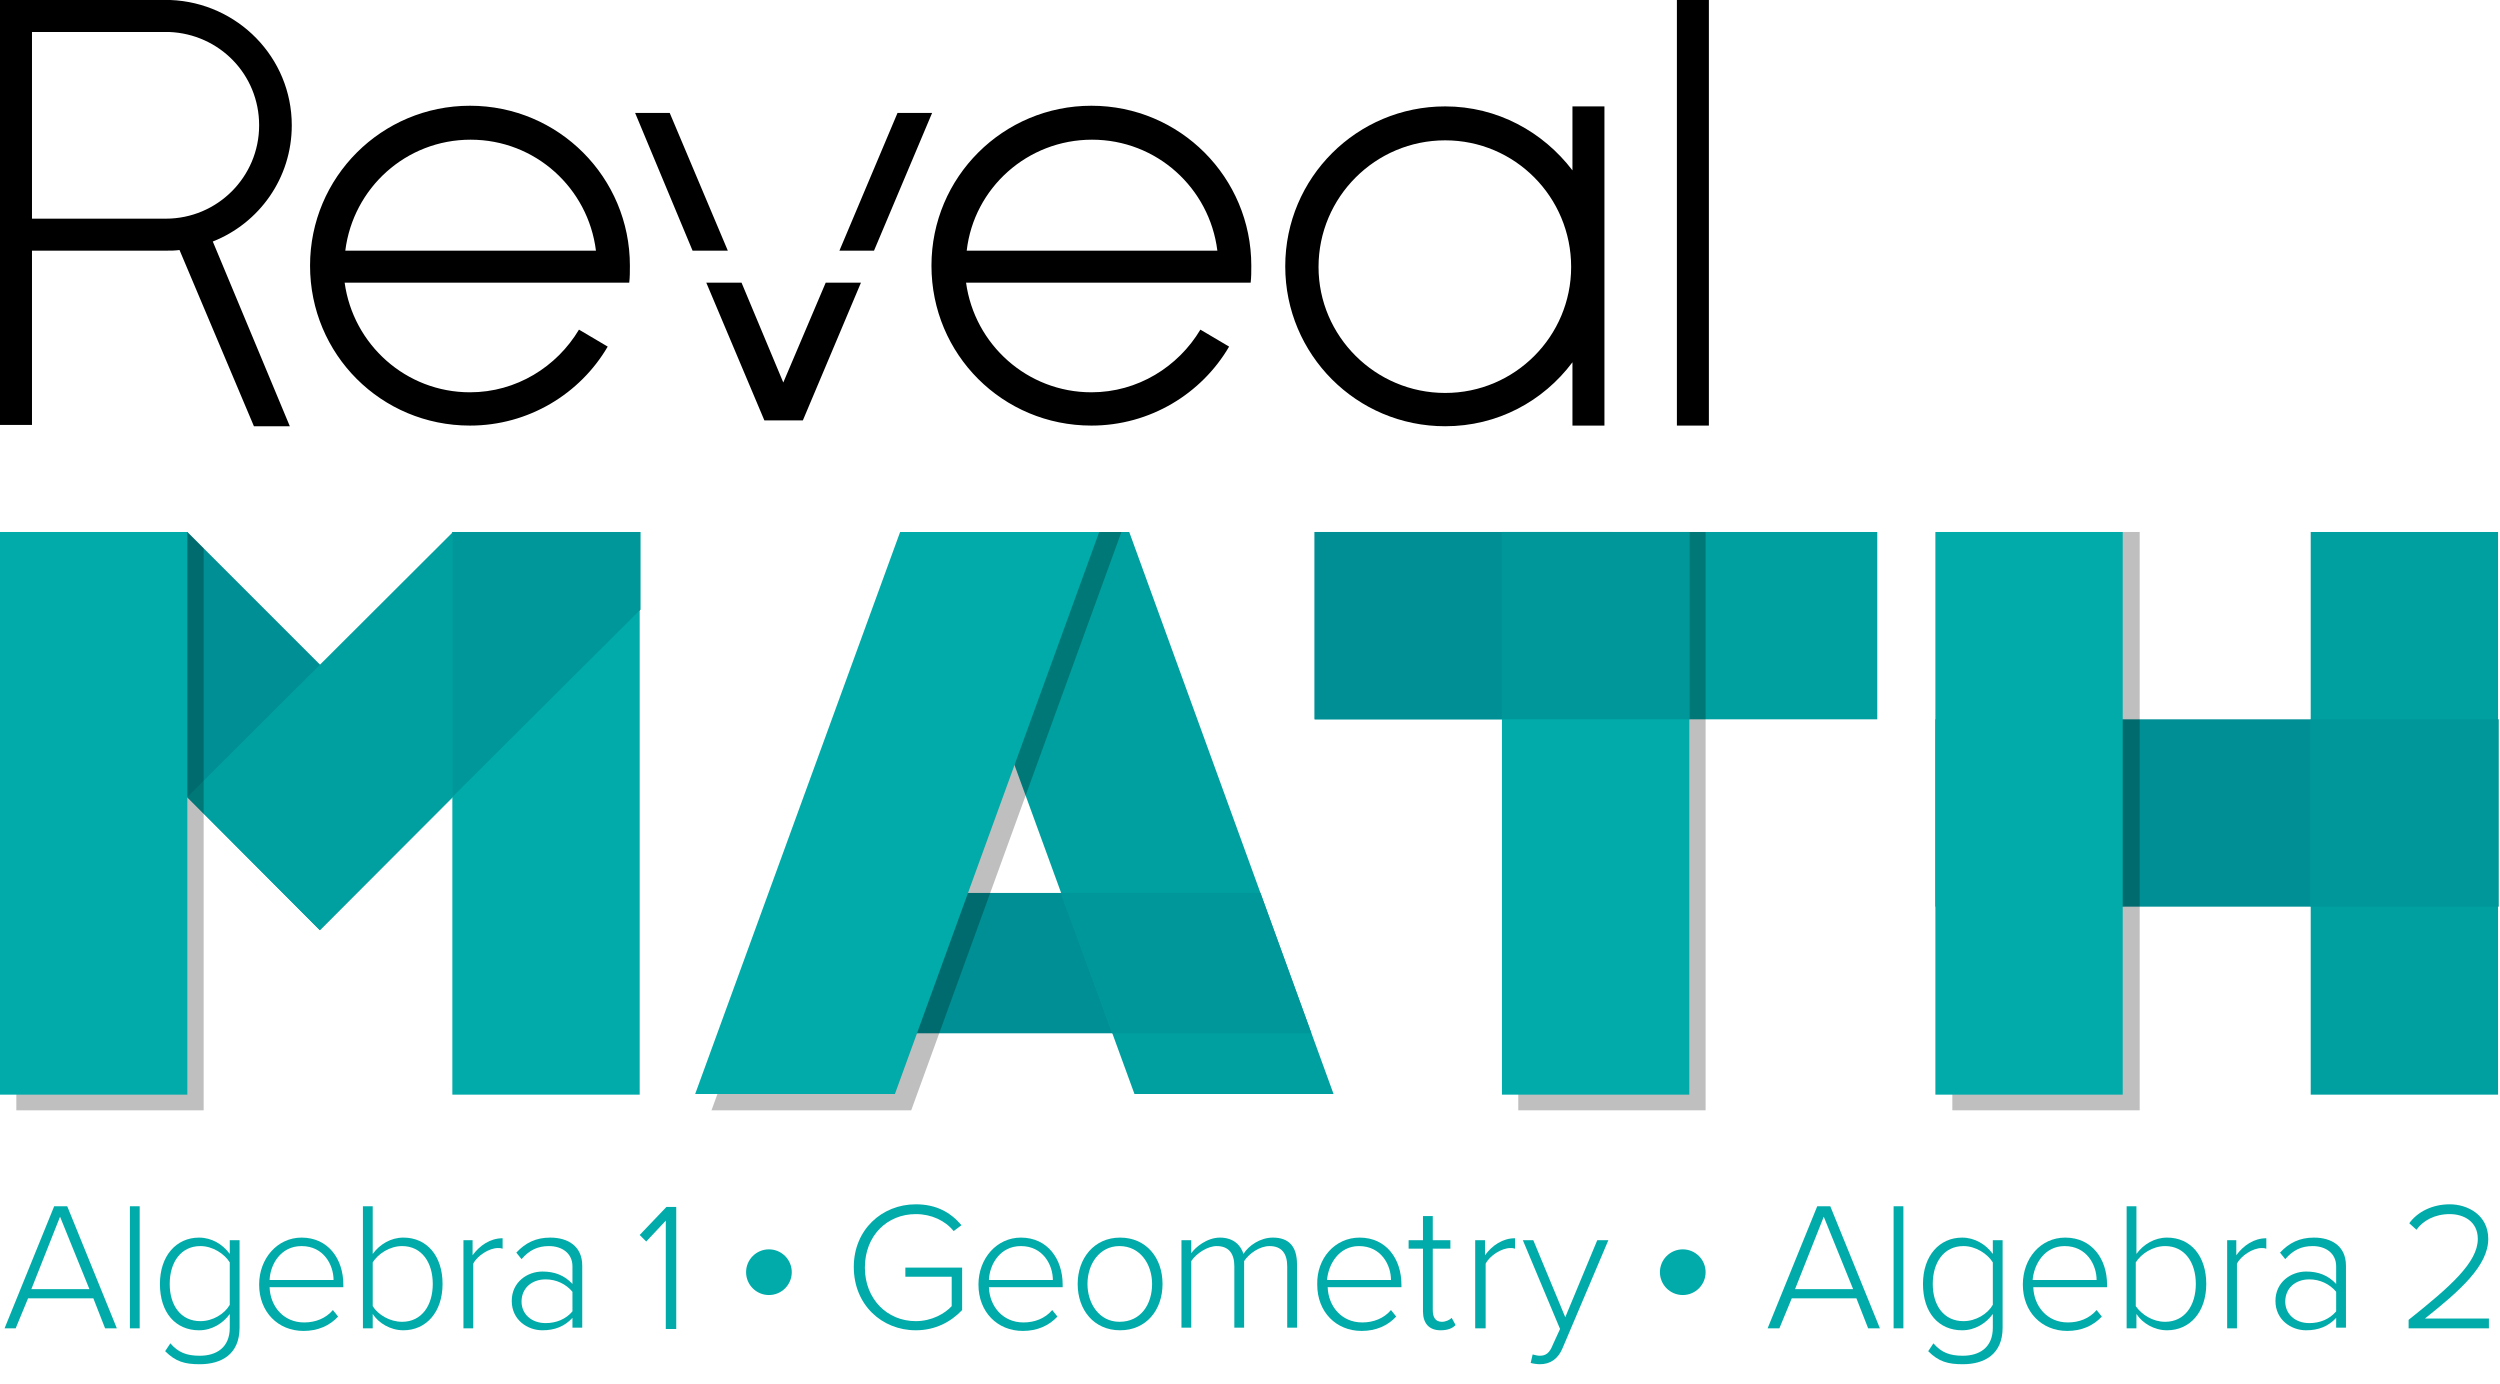 <?xml version="1.0" encoding="utf-8"?>
<!-- Generator: Adobe Illustrator 21.1.0, SVG Export Plug-In . SVG Version: 6.00 Build 0)  -->
<svg version="1.1" xmlns="http://www.w3.org/2000/svg" xmlns:xlink="http://www.w3.org/1999/xlink" x="0px" y="0px"
	 viewBox="0 0 383 212" style="enable-background:new 0 0 383 212;" xml:space="preserve">
<style type="text/css">
	.st0{fill:#008F94;}
	.st1{fill:#00A0A0;}
	.st2{opacity:0.25;}
	.st3{fill:#00ABA9;}
	.st4{fill:#00979A;}
</style>
<g id="Geometry">
</g>
<g id="Algebra_1">
</g>
<g id="Algebra_2">
</g>
<g id="Layer_6">
	<g id="Reveal_2">
	</g>
	<g id="Reveal_2_2_">
	</g>
</g>
<g id="Layer_7">
	<g id="Reveal_2_1_">
		<g>
			<g>
				<g>
					<path d="M191.6,43.3c0.1-0.8,0.1-1.7,0.1-2.6c0-13.5-10.9-24.5-24.5-24.5c-13.5,0-24.5,10.9-24.5,24.5s10.9,24.5,24.5,24.5
						c9,0,16.9-4.9,21.1-12.1l-4.4-2.6c-3.4,5.7-9.6,9.6-16.7,9.6c-9.8,0-17.9-7.3-19.2-16.8h38.3c0,0,0,0,0,0H191.6z M167.3,21.4
						c9.9,0,18,7.4,19.2,17h-38.4C149.2,28.8,157.4,21.4,167.3,21.4z"/>
					<path d="M96.4,43.3c0.1-0.8,0.1-1.7,0.1-2.6c0-13.5-10.9-24.5-24.5-24.5c-13.5,0-24.5,10.9-24.5,24.5s10.9,24.5,24.5,24.5
						c9,0,16.9-4.9,21.1-12.1l-4.4-2.6c-3.4,5.7-9.6,9.6-16.7,9.6c-9.8,0-17.9-7.3-19.2-16.8h38.3c0,0,0,0,0,0H96.4z M72.1,21.4
						c9.9,0,18,7.4,19.2,17H52.9C54.1,28.8,62.2,21.4,72.1,21.4z"/>
					<path d="M240.9,16.3v9.8c-4.5-5.9-11.5-9.8-19.5-9.8c-13.5,0-24.5,10.9-24.5,24.5c0,13.5,10.9,24.5,24.5,24.5
						c8,0,15-3.8,19.5-9.8v9.7h4.9V16.3H240.9z M221.4,60.2c-10.7,0-19.4-8.7-19.4-19.3c0-10.7,8.7-19.4,19.4-19.4
						c10.7,0,19.3,8.7,19.3,19.4C240.7,51.5,232.1,60.2,221.4,60.2z"/>
					<rect x="256.9" y="0" width="4.9" height="65.2"/>
					<path d="M44.7,19.2C44.7,8.8,36.4,0.4,26.1,0v0H4.9H0v4.9v28.5v4.9v26.8h4.9V38.4h20.6c0.7,0,1.3,0,2-0.1l11.4,27h5.5L32.6,37
						C39.7,34.2,44.7,27.3,44.7,19.2z M4.9,33.5V4.9h21c7.7,0.3,13.8,6.5,13.8,14.3c0,7.9-6.4,14.3-14.3,14.3v0H4.9z"/>
					<g>
						<polygon points="133.9,38.4 142.8,17.3 137.5,17.3 128.6,38.4 						"/>
						<polygon points="111.5,38.4 102.6,17.3 97.3,17.3 106.1,38.4 						"/>
						<polygon points="126.5,43.3 120,58.6 113.6,43.3 108.2,43.3 117.1,64.4 123,64.4 131.9,43.3 						"/>
					</g>
				</g>
				<rect x="296.5" y="110.2" class="st0" width="86.3" height="28.7"/>
				<rect x="126.4" y="136.8" class="st0" width="51.9" height="21.5"/>
				<polygon class="st0" points="0,81.5 0,93.4 49,142.5 69.3,122.1 28.7,81.5 				"/>
				<polygon class="st1" points="98.1,81.5 69.4,81.5 28.7,122.1 49,142.5 98.1,93.4 				"/>
				<rect x="201.4" y="81.5" class="st1" width="86.2" height="28.7"/>
				<rect x="201.4" y="81.5" class="st0" width="45.6" height="28.7"/>
				<rect x="232.6" y="81.5" class="st2" width="28.7" height="88.6"/>
				<rect x="69.3" y="81.5" class="st3" width="28.7" height="86.2"/>
				<polygon class="st4" points="69.4,81.5 69.3,81.5 69.3,122.1 98.1,93.4 98.1,81.5 				"/>
				<g>
					<rect x="230.1" y="81.5" class="st3" width="28.7" height="86.2"/>
				</g>
				<rect x="230.1" y="81.5" class="st4" width="28.7" height="28.7"/>
				<polygon class="st1" points="142.4,81.5 173.8,167.6 204.3,167.6 173,81.5 				"/>
				<polygon class="st4" points="162.5,136.8 170.4,158.3 200.9,158.3 193.1,136.8 				"/>
				<polygon class="st2" points="141.3,81.5 109,170.1 139.6,170.1 171.8,81.5 				"/>
				<g>
					<polygon class="st3" points="137.9,81.5 106.5,167.6 137.1,167.6 168.4,81.5 					"/>
				</g>
				<rect x="354" y="81.5" class="st1" width="28.7" height="86.2"/>
				<rect x="354" y="110.2" class="st4" width="28.7" height="28.7"/>
				<polygon class="st2" points="2.5,170.1 31.2,170.1 31.2,84 28.7,81.5 2.5,83.9 				"/>
				<g>
					<rect x="0" y="81.5" class="st3" width="28.7" height="86.2"/>
				</g>
				<rect x="299.1" y="81.5" class="st2" width="28.7" height="88.6"/>
				<g>
					<rect x="296.5" y="81.5" class="st3" width="28.7" height="86.2"/>
				</g>
			</g>
			<g>
				<path class="st3" d="M14.3,198.9H4.3l-1.9,4.6H0.7l7.6-18.7h2l7.6,18.7h-1.8L14.3,198.9z M4.8,197.5h8.9l-4.5-11.1L4.8,197.5z"
					/>
				<path class="st3" d="M19.9,184.8h1.5v18.7h-1.5V184.8z"/>
				<path class="st3" d="M26.1,205.8c1.2,1.4,2.5,1.9,4.5,1.9c2.5,0,4.6-1.2,4.6-4.3v-2.1c-1,1.4-2.7,2.5-4.7,2.5
					c-3.6,0-6-2.7-6-7.1c0-4.3,2.5-7.1,6-7.1c1.9,0,3.6,1,4.7,2.5V190h1.5v13.4c0,4.1-2.8,5.6-6.1,5.6c-2.3,0-3.7-0.4-5.3-2
					L26.1,205.8z M35.2,193.4c-0.8-1.3-2.6-2.5-4.5-2.5c-3,0-4.7,2.5-4.7,5.8c0,3.3,1.7,5.7,4.7,5.7c1.9,0,3.7-1.1,4.5-2.5V193.4z"
					/>
				<path class="st3" d="M46.2,189.6c4.1,0,6.4,3.3,6.4,7.2v0.4H41.3c0.1,2.9,2.1,5.4,5.3,5.4c1.7,0,3.3-0.6,4.4-1.9l0.8,1
					c-1.3,1.4-3.1,2.2-5.3,2.2c-3.9,0-6.8-2.9-6.8-7.1C39.7,192.8,42.5,189.6,46.2,189.6z M41.3,196.1h9.8c0-2.3-1.5-5.2-4.9-5.2
					C43,190.9,41.4,193.7,41.3,196.1z"/>
				<path class="st3" d="M55.6,184.8h1.5v7.3c1.1-1.5,2.8-2.5,4.7-2.5c3.6,0,6,2.8,6,7.1c0,4.3-2.5,7.1-6,7.1c-2,0-3.8-1.1-4.7-2.5
					v2.2h-1.5V184.8z M61.6,202.5c3,0,4.7-2.5,4.7-5.8s-1.7-5.8-4.7-5.8c-1.9,0-3.7,1.2-4.5,2.5v6.7
					C57.9,201.4,59.7,202.5,61.6,202.5z"/>
				<path class="st3" d="M70.9,190h1.5v2.3c1.1-1.5,2.7-2.6,4.6-2.6v1.6c-0.3-0.1-0.4-0.1-0.7-0.1c-1.4,0-3.2,1.2-3.8,2.4v9.9h-1.5
					V190z"/>
				<path class="st3" d="M87.7,201.9c-1.2,1.3-2.7,1.9-4.6,1.9c-2.3,0-4.7-1.6-4.7-4.5c0-2.9,2.4-4.5,4.7-4.5c1.9,0,3.4,0.6,4.6,1.9
					V194c0-2-1.6-3.1-3.6-3.1c-1.7,0-3,0.6-4.2,2l-0.8-1c1.4-1.5,3-2.3,5.2-2.3c2.7,0,4.9,1.3,4.9,4.3v9.5h-1.5V201.9z M87.7,197.9
					c-1-1.2-2.5-1.9-4.1-1.9c-2.2,0-3.7,1.4-3.7,3.4c0,1.9,1.5,3.3,3.7,3.3c1.6,0,3.1-0.6,4.1-1.8V197.9z"/>
				<path class="st3" d="M102,187l-3,3.2l-1-1l4.1-4.3h1.5v18.7H102V187z"/>
			</g>
			<g>
				<path class="st3" d="M140.3,184.5c3.1,0,5.3,1.2,7,3.2l-1.2,0.9c-1.3-1.6-3.4-2.6-5.8-2.6c-4.4,0-7.8,3.3-7.8,8.2
					c0,4.8,3.4,8.2,7.8,8.2c2.5,0,4.5-1.2,5.5-2.3v-4.5h-7.1v-1.4h8.7v6.5c-1.7,1.8-4.1,3.1-7.1,3.1c-5.2,0-9.5-3.9-9.5-9.7
					C130.8,188.4,135.1,184.5,140.3,184.5z"/>
				<path class="st3" d="M156.4,189.6c4.1,0,6.4,3.3,6.4,7.2v0.4h-11.3c0.1,2.9,2.1,5.4,5.3,5.4c1.7,0,3.3-0.6,4.4-1.9l0.8,1
					c-1.3,1.4-3.1,2.2-5.3,2.2c-3.9,0-6.8-2.9-6.8-7.1C149.9,192.8,152.7,189.6,156.4,189.6z M151.5,196.1h9.8
					c0-2.3-1.5-5.2-4.9-5.2C153.2,190.9,151.6,193.7,151.5,196.1z"/>
				<path class="st3" d="M165.1,196.7c0-3.9,2.5-7.1,6.5-7.1c4,0,6.5,3.1,6.5,7.1s-2.5,7.1-6.5,7.1
					C167.6,203.8,165.1,200.7,165.1,196.7z M176.5,196.7c0-3-1.8-5.8-5-5.8c-3.1,0-4.9,2.8-4.9,5.8c0,3,1.8,5.8,4.9,5.8
					C174.8,202.5,176.5,199.8,176.5,196.7z"/>
				<path class="st3" d="M197.2,194c0-1.9-0.8-3.1-2.7-3.1c-1.5,0-3.1,1.1-3.9,2.3v10.2h-1.5V194c0-1.9-0.8-3.1-2.7-3.1
					c-1.4,0-3.1,1.1-3.9,2.3v10.2h-1.5V190h1.5v2c0.6-0.9,2.4-2.4,4.4-2.4c2.1,0,3.2,1.2,3.6,2.5c0.8-1.3,2.6-2.5,4.5-2.5
					c2.5,0,3.7,1.4,3.7,4.1v9.7h-1.5V194z"/>
				<path class="st3" d="M208.3,189.6c4.1,0,6.4,3.3,6.4,7.2v0.4h-11.3c0.1,2.9,2.1,5.4,5.3,5.4c1.7,0,3.3-0.6,4.4-1.9l0.8,1
					c-1.3,1.4-3.1,2.2-5.3,2.2c-3.9,0-6.8-2.9-6.8-7.1C201.7,192.8,204.5,189.6,208.3,189.6z M203.3,196.1h9.8
					c0-2.3-1.5-5.2-4.9-5.2C205.1,190.9,203.5,193.7,203.3,196.1z"/>
				<path class="st3" d="M218,200.9v-9.6h-2.2V190h2.2v-3.7h1.5v3.7h2.7v1.3h-2.7v9.4c0,1.1,0.4,1.8,1.4,1.8c0.6,0,1.2-0.3,1.5-0.6
					l0.6,1.1c-0.5,0.5-1.2,0.8-2.3,0.8C218.9,203.8,218,202.7,218,200.9z"/>
				<path class="st3" d="M226,190h1.5v2.3c1.1-1.5,2.7-2.6,4.6-2.6v1.6c-0.3-0.1-0.4-0.1-0.7-0.1c-1.4,0-3.2,1.2-3.8,2.4v9.9H226
					V190z"/>
				<path class="st3" d="M235.9,207.7c0.9,0,1.5-0.4,2-1.7l1.1-2.4l-5.7-13.6h1.6l4.9,11.8l4.9-11.8h1.7l-7,16.5
					c-0.7,1.7-1.9,2.5-3.5,2.5c-0.4,0-1.1-0.1-1.4-0.2l0.3-1.3C235.1,207.6,235.6,207.7,235.9,207.7z"/>
			</g>
			<g>
				<path class="st3" d="M284.4,198.9h-9.9l-1.9,4.6h-1.8l7.6-18.7h2l7.6,18.7h-1.8L284.4,198.9z M275,197.5h8.9l-4.5-11.1
					L275,197.5z"/>
				<path class="st3" d="M290.1,184.8h1.5v18.7h-1.5V184.8z"/>
				<path class="st3" d="M296.2,205.8c1.2,1.4,2.5,1.9,4.5,1.9c2.5,0,4.6-1.2,4.6-4.3v-2.1c-1,1.4-2.7,2.5-4.7,2.5
					c-3.6,0-6-2.7-6-7.1c0-4.3,2.5-7.1,6-7.1c1.9,0,3.6,1,4.7,2.5V190h1.5v13.4c0,4.1-2.8,5.6-6.1,5.6c-2.3,0-3.7-0.4-5.3-2
					L296.2,205.8z M305.3,193.4c-0.8-1.3-2.6-2.5-4.5-2.5c-3,0-4.7,2.5-4.7,5.8c0,3.3,1.7,5.7,4.7,5.7c1.9,0,3.7-1.1,4.5-2.5V193.4z
					"/>
				<path class="st3" d="M316.4,189.6c4.1,0,6.4,3.3,6.4,7.2v0.4h-11.3c0.1,2.9,2.1,5.4,5.3,5.4c1.7,0,3.3-0.6,4.4-1.9l0.8,1
					c-1.3,1.4-3.1,2.2-5.3,2.2c-3.9,0-6.8-2.9-6.8-7.1C309.9,192.8,312.6,189.6,316.4,189.6z M311.4,196.1h9.8
					c0-2.3-1.5-5.2-4.9-5.2C313.2,190.9,311.6,193.7,311.4,196.1z"/>
				<path class="st3" d="M325.8,184.8h1.5v7.3c1.1-1.5,2.8-2.5,4.7-2.5c3.6,0,6,2.8,6,7.1c0,4.3-2.5,7.1-6,7.1c-2,0-3.8-1.1-4.7-2.5
					v2.2h-1.5V184.8z M331.7,202.5c3,0,4.7-2.5,4.7-5.8s-1.7-5.8-4.7-5.8c-1.9,0-3.7,1.2-4.5,2.5v6.7
					C328.1,201.4,329.8,202.5,331.7,202.5z"/>
				<path class="st3" d="M341.1,190h1.5v2.3c1.1-1.5,2.7-2.6,4.6-2.6v1.6c-0.3-0.1-0.4-0.1-0.7-0.1c-1.4,0-3.2,1.2-3.8,2.4v9.9h-1.5
					V190z"/>
				<path class="st3" d="M357.9,201.9c-1.2,1.3-2.7,1.9-4.6,1.9c-2.3,0-4.7-1.6-4.7-4.5c0-2.9,2.4-4.5,4.7-4.5
					c1.9,0,3.4,0.6,4.6,1.9V194c0-2-1.6-3.1-3.6-3.1c-1.7,0-3,0.6-4.2,2l-0.8-1c1.4-1.5,3-2.3,5.2-2.3c2.7,0,4.9,1.3,4.9,4.3v9.5
					h-1.5V201.9z M357.9,197.9c-1-1.2-2.5-1.9-4.1-1.9c-2.2,0-3.7,1.4-3.7,3.4c0,1.9,1.5,3.3,3.7,3.3c1.6,0,3.1-0.6,4.1-1.8V197.9z"
					/>
				<path class="st3" d="M369,202.2c6.4-5.1,10.6-8.8,10.6-12.4c0-2.7-2.2-3.8-4.3-3.8c-2.3,0-4.1,1-5.1,2.4l-1.1-1
					c1.3-1.8,3.6-2.9,6.2-2.9c2.7,0,5.9,1.6,5.9,5.3c0,4.1-4.3,7.9-9.7,12.2h9.8v1.5H369V202.2z"/>
			</g>
			<circle class="st3" cx="117.8" cy="194.9" r="3.5"/>
			<circle class="st3" cx="257.8" cy="194.9" r="3.5"/>
		</g>
	</g>
</g>
<g id="Layer_8">
</g>
</svg>
